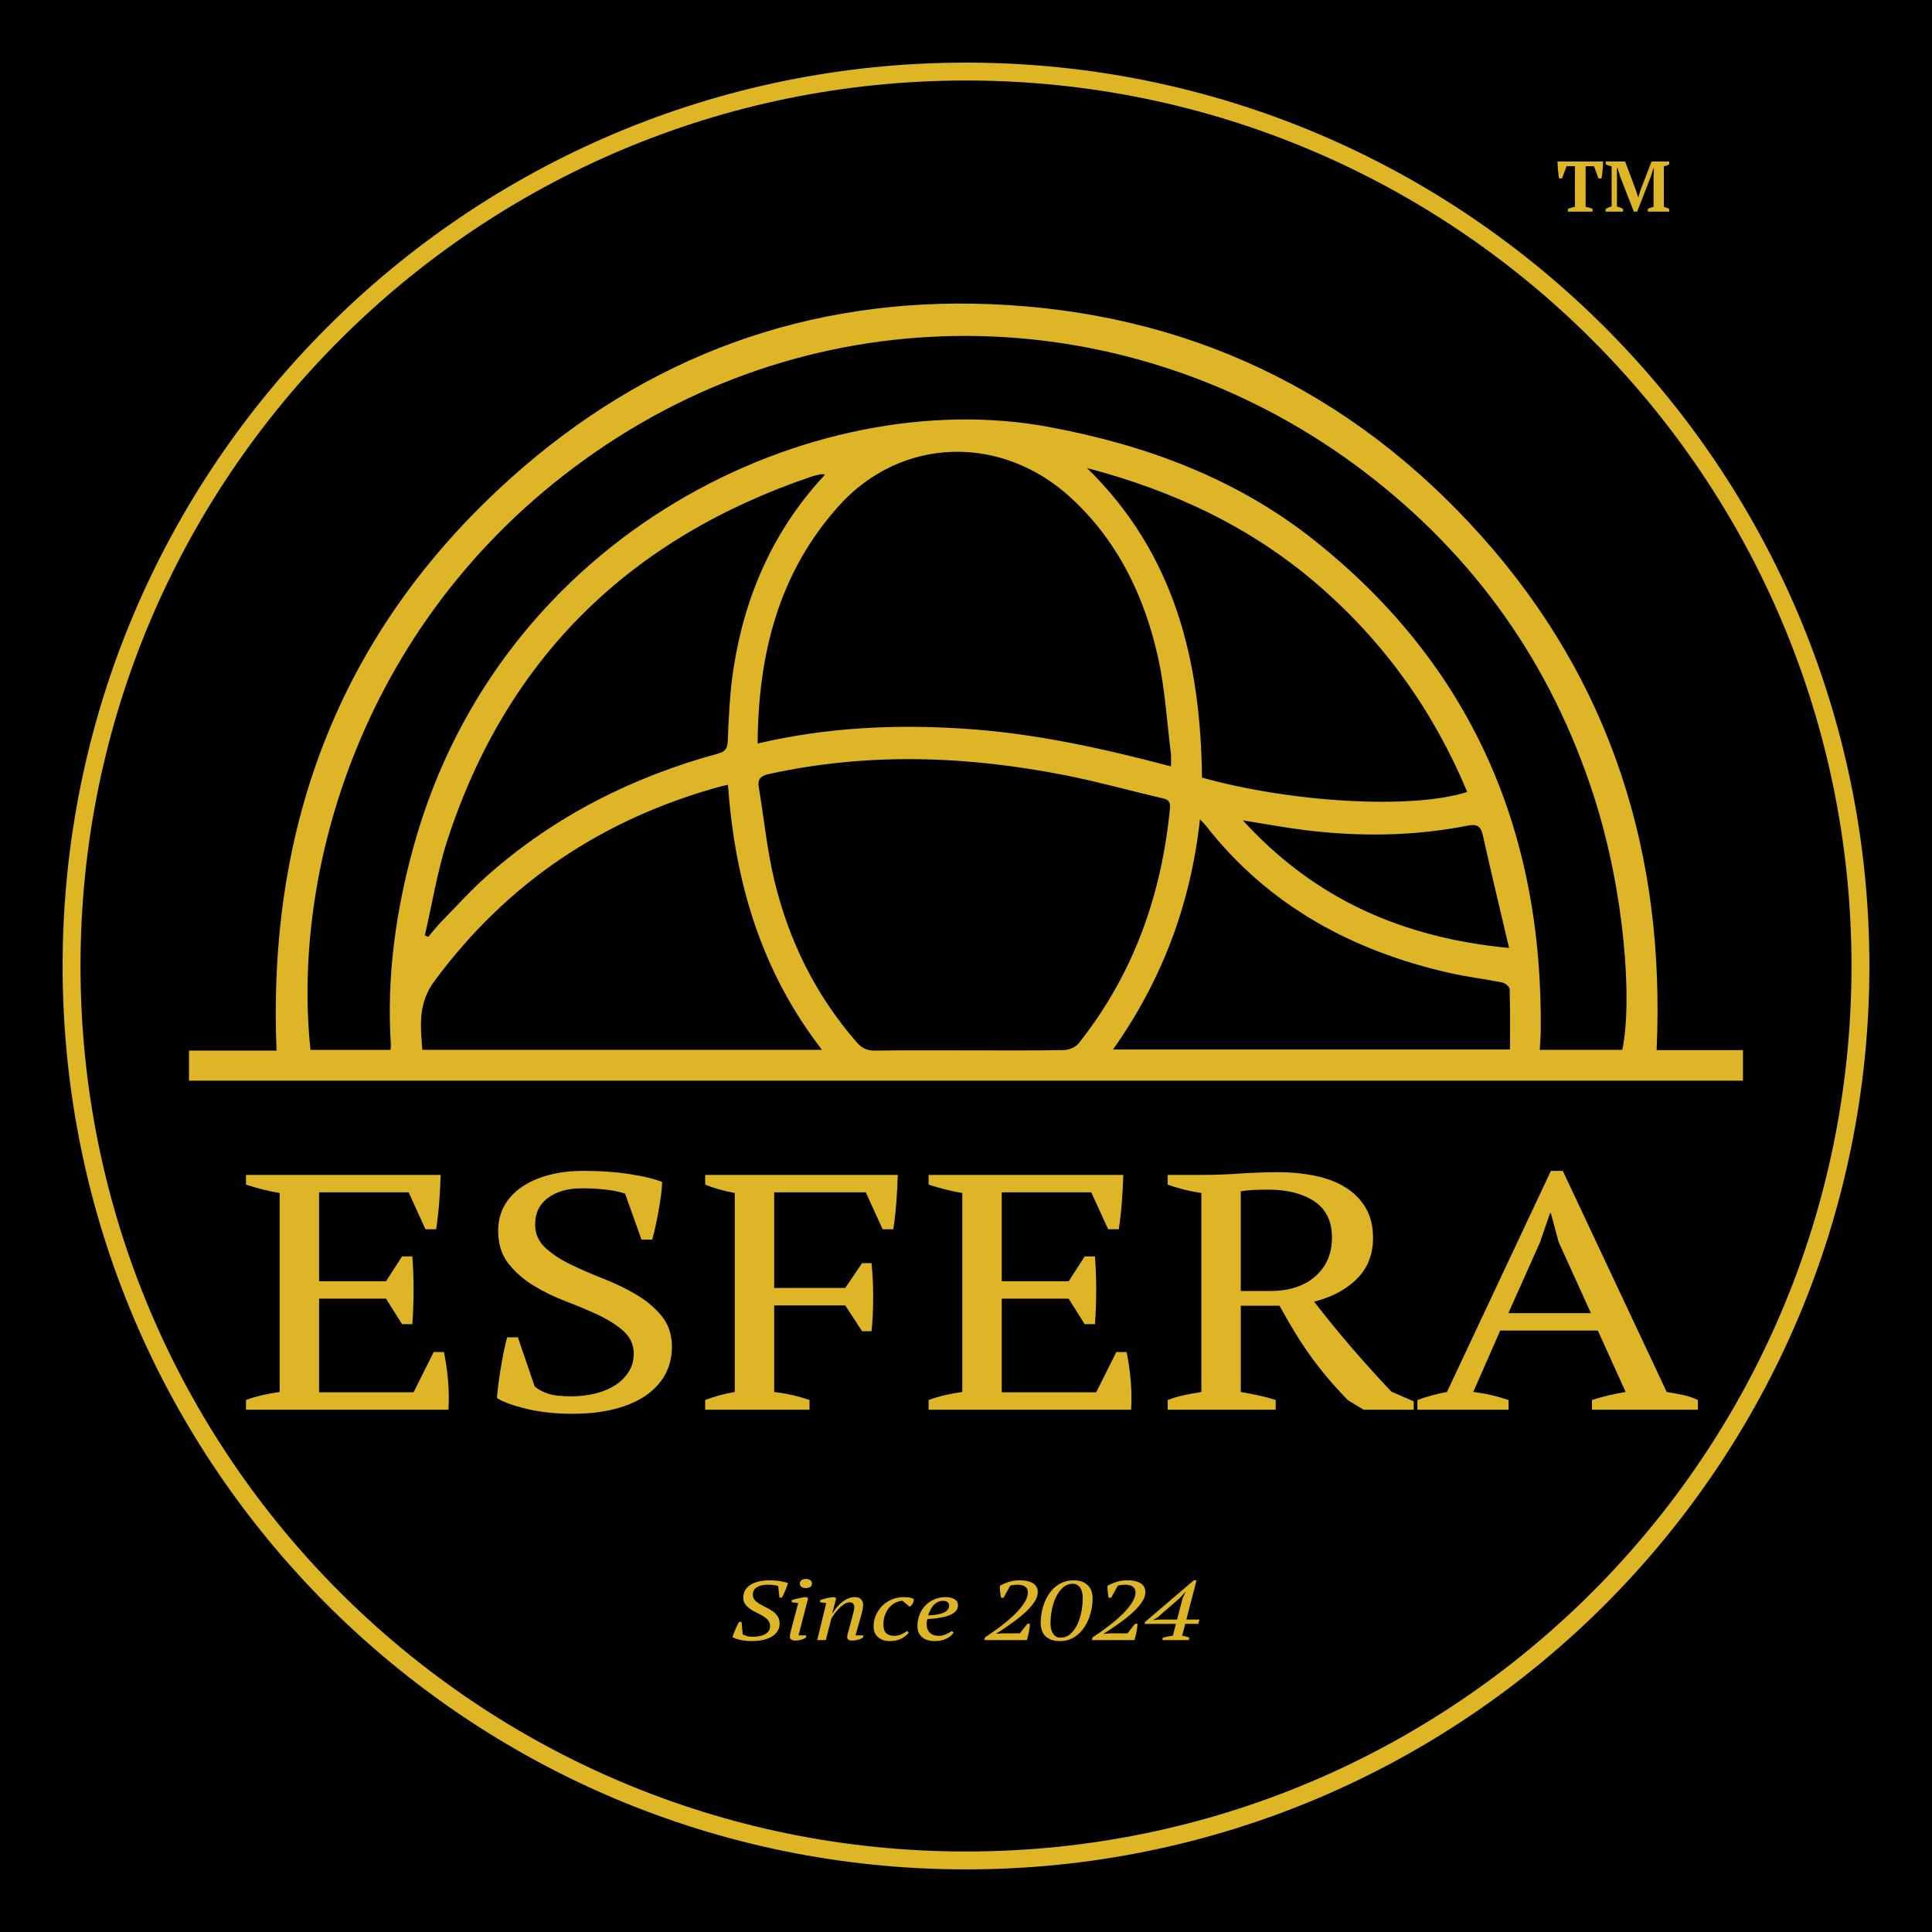 <?xml version="1.0" encoding="UTF-8"?> <!-- Generator: Adobe Illustrator 16.0.0, SVG Export Plug-In . SVG Version: 6.00 Build 0) --> <svg xmlns="http://www.w3.org/2000/svg" xmlns:xlink="http://www.w3.org/1999/xlink" version="1.1" id="Layer_1" x="0px" y="0px" width="1080px" height="1080px" viewBox="0 0 1080 1080" xml:space="preserve"> <g> <rect y="0" width="1080" height="1080"></rect> <path fill-rule="evenodd" clip-rule="evenodd" fill="#DEB526" d="M926.054,587.018c16.146,0,31.953,0,48.29,0 c0,5.826,0,11.247,0,17.08c-289.593,0-578.934,0-868.688,0c0-5.402,0-10.659,0-16.797c16.151,0,32.475,0,48.947,0 c-5.246-127.316,36.408-235.219,130.967-320.054c75.831-68.034,166-101.335,268.3-97.21 c109.333,4.409,201.353,48.181,274.167,129.531C900.806,380.868,931.042,477.744,926.054,587.018z M459.188,265.062 c-1.798,0.428-3.644,0.715-5.387,1.305C352.618,300.621,283.531,367.279,250.18,469.375c-5.68,17.385-8.542,35.69-12.706,53.57 c0.648,0.25,1.297,0.497,1.946,0.746c2.366-2.771,4.583-5.688,7.127-8.287c8.632-8.82,16.932-18.033,26.161-26.188 c37.358-33.008,80.734-54.866,128.655-67.939c4.093-1.116,5.245-2.809,5.438-7.096c0.598-13.337,1.137-26.765,3.151-39.936 c6.231-40.771,22.083-77.259,50.287-107.886c0.331-0.385,0.662-0.771,0.991-1.156C460.55,265.157,459.869,265.109,459.188,265.062z M218.236,586.885c0.149-1.287,0.316-1.898,0.277-2.496c-2.486-37.792,2.629-74.737,12.654-111.08 C279.946,296.48,455.7,214.486,585.981,238.608c54.51,10.092,105.261,28.845,148.839,63.521 c87.973,70.004,127.701,162.756,126.457,274.158c-0.038,3.41-0.337,6.817-0.531,10.569c15.854,0,31.014,0,46.125,0 c5.654-26.804,1.51-87.812-15.907-141.848C867.21,371.31,824.516,310.91,762.971,263.959 c-123.472-94.192-291.619-102.849-423.356-15.842c-134.921,89.108-177.035,235.708-166.05,338.767 C188.3,586.885,203.056,586.885,218.236,586.885z M541.011,587.166c17.912,0,35.827,0.164,53.733-0.17 c2.816-0.053,6.541-1.621,8.243-3.762c30.585-38.492,46.334-82.813,51.027-131.41c0.313-3.24-0.56-4.756-3.932-5.537 c-18.018-4.169-35.854-9.203-53.979-12.797c-55.253-10.955-110.626-13.006-166.068-0.848c-4.779,1.047-6.677,2.742-5.844,7.673 c2.903,17.209,4.582,34.698,8.63,51.625c8.093,33.852,23.124,64.479,46.24,90.87c2.808,3.205,5.731,4.54,10.067,4.476 C506.418,587.033,523.716,587.182,541.011,587.166z M423.519,415.633c38.96-9.15,77.51-10.813,116.276-8.232 c38.688,2.576,76.415,10.879,114.771,21.007c0-2.935,0.234-5.155-0.037-7.312c-2.254-17.924-3.286-36.131-7.197-53.692 c-7.597-34.117-22.439-64.904-48.57-89.035c-38.854-35.881-94.939-34.29-129.691,4.256 C435.355,320.016,423.849,365.474,423.519,415.633z M459.507,586.861c-34.149-44.026-48.744-94.16-52.559-148.154 c-2.056,0.457-3.059,0.635-4.036,0.903c-65.774,18.022-119.331,53.672-160.076,108.846c-9.307,12.6-7.74,24.959-6.759,38.404 C310.587,586.861,384.378,586.861,459.507,586.861z M820.203,442.709c-18.882-45.209-46.514-83.873-83.56-115.843 c-37.18-32.087-80.237-52.422-128.977-65.215c49.591,48.497,63.486,108.541,64.259,173.031 C722.453,448.797,789.803,452.508,820.203,442.709z M622.178,586.674c74.228,0,147.394,0,221.919,0 c0-11.629,0.146-22.705-0.192-33.765c-0.04-1.321-2.554-3.37-4.199-3.702c-9.666-1.956-19.51-3.081-29.12-5.255 c-54.642-12.357-101.538-37.658-136.589-82.51c-0.716-0.915-1.575-1.716-3.202-3.468 C665.591,505.411,649.652,547.832,622.178,586.674z M843.585,529.919c-5.179-22.095-10.139-42.573-14.69-63.145 c-1.201-5.426-3.802-6.151-8.657-5.199c-29.93,5.877-60.066,6.203-90.256,2.526c-11.313-1.379-22.533-3.502-35.211-5.51 C734.763,502.431,783.826,524.258,843.585,529.919z"></path> <g> <path fill="#DEB526" d="M246.34,656.775c-0.152,5.002-0.423,10.031-0.803,15.096c-0.385,5.063-0.958,10.16-1.722,15.285h-5.971 l-9.414-20.629h-50.054v49.697h37.426l8.955-13.879h5.74c0.918,12.379,0.918,25.01,0,37.885h-5.74l-8.955-14.254h-37.426v52.324 h52.811l11.25-22.504h5.74c1.069,5.25,1.837,10.566,2.295,15.941c0.46,5.377,0.535,10.814,0.231,16.316H137.508v-5.439 c5.355-2,11.63-3.498,18.827-4.502V666.9c-3.063-0.496-6.199-1.154-9.413-1.969c-3.215-0.811-6.354-1.717-9.414-2.721v-5.436 H246.34z"></path> <path fill="#DEB526" d="M298.917,775.113c1.836,1.502,4.208,2.783,7.118,3.846c2.904,1.063,7.269,1.594,13.088,1.594 c4.896,0,9.489-0.531,13.774-1.594s7.997-2.627,11.137-4.689c3.136-2.063,5.626-4.563,7.462-7.502 c1.838-2.938,2.757-6.281,2.757-10.033c0-5-1.878-9.189-5.626-12.566c-3.754-3.375-8.421-6.377-14.007-9.002 c-5.589-2.625-11.674-5.186-18.254-7.688c-6.583-2.5-12.667-5.469-18.253-8.91c-5.59-3.436-10.257-7.563-14.006-12.377 c-3.752-4.811-5.625-10.846-5.625-18.1c0-5.248,1.147-9.938,3.443-14.064c2.296-4.125,5.547-7.623,9.758-10.502 c4.209-2.875,9.221-5.094,15.04-6.656c5.815-1.564,12.319-2.346,19.517-2.346c9.334,0,17.869,0.596,25.601,1.781 c7.728,1.191,13.813,2.658,18.254,4.408c0,2.127-0.194,4.594-0.574,7.408c-0.384,2.813-0.843,5.719-1.377,8.719 c-0.54,3.002-1.113,5.91-1.723,8.721c-0.614,2.814-1.228,5.283-1.837,7.408h-5.97l-9.185-25.693 c-2.783-0.998-6.296-1.748-10.543-2.25c-4.249-0.496-8.769-0.748-13.555-0.748c-7.878,0-14.214,1.781-19.003,5.342 c-4.791,3.564-7.183,8.535-7.183,14.912c0,5.127,1.884,9.441,5.658,12.939c3.773,3.502,8.509,6.629,14.206,9.377 c5.698,2.752,11.822,5.408,18.365,7.971c6.544,2.564,12.664,5.533,18.361,8.908c5.697,3.377,10.433,7.379,14.206,12.002 c3.775,4.627,5.662,10.381,5.662,17.256c0,5.625-1.264,10.752-3.789,15.377c-2.525,4.627-6.163,8.566-10.906,11.814 c-4.746,3.254-10.561,5.754-17.449,7.502c-6.889,1.75-14.695,2.627-23.42,2.627c-9.644,0-18.294-0.939-25.945-2.814 c-7.656-1.875-13.088-3.873-16.302-6c0.149-2.125,0.419-4.688,0.803-7.689c0.38-3.002,0.84-6.096,1.378-9.283 c0.534-3.189,1.108-6.285,1.723-9.283c0.608-3.002,1.222-5.563,1.836-7.689h5.971L298.917,775.113z"></path> <path fill="#DEB526" d="M432.777,778.146c6.732,0.75,13.316,2.246,19.745,4.486v5.422h-58.321v-5.439 c2.603-0.998,5.282-1.875,8.037-2.627c2.755-0.748,5.586-1.373,8.496-1.875V666.9c-3.369-0.623-6.43-1.342-9.184-2.156 c-2.757-0.811-5.206-1.656-7.35-2.533v-5.436h107.686c-0.153,4.875-0.423,9.877-0.803,15.002 c-0.385,5.127-0.957,10.254-1.722,15.379h-5.971l-9.414-20.629h-51.2v53.449h39.721l9.414-13.879h5.28 c0.306,2.879,0.535,5.906,0.688,9.096c0.151,3.188,0.23,6.439,0.23,9.756c0,3.436-0.079,6.781-0.23,10.029 c-0.153,3.252-0.383,6.316-0.688,9.189h-5.28l-9.414-14.439h-39.721V778.146z"></path> <path fill="#DEB526" d="M627.94,656.775c-0.155,5.002-0.424,10.031-0.804,15.096c-0.385,5.063-0.958,10.16-1.723,15.285h-5.97 l-9.413-20.629h-50.055v49.697h37.425l8.955-13.879h5.74c0.918,12.379,0.918,25.01,0,37.885h-5.74l-8.955-14.254h-37.425v52.324 h52.81l11.251-22.504h5.739c1.069,5.25,1.837,10.566,2.296,15.941c0.459,5.377,0.535,10.814,0.23,16.316H519.106v-5.439 c5.355-2,11.631-3.498,18.827-4.502V666.9c-3.063-0.496-6.199-1.154-9.413-1.969c-3.215-0.811-6.354-1.717-9.414-2.721v-5.436 H627.94z"></path> <path fill="#DEB526" d="M693.604,778.113c3.52,0.627,6.888,1.285,10.104,1.969c3.214,0.689,6.35,1.535,9.413,2.533v5.439h-60.387 v-5.439c3.365-1.248,6.58-2.188,9.644-2.814c3.061-0.623,6.121-1.186,9.185-1.688V666.9c-3.982-0.623-7.501-1.342-10.563-2.156 c-3.063-0.811-5.818-1.656-8.266-2.533v-5.436h20.209c6.135,0,12.847-0.25,20.138-0.752c7.29-0.498,14.386-0.75,21.292-0.75 c7.517,0,14.533,0.688,21.056,2.064c6.522,1.375,12.162,3.563,16.919,6.563c4.758,3,8.478,6.816,11.161,11.441 s4.029,10.191,4.029,16.691c0,9.127-2.957,16.691-8.869,22.691s-13.938,10.316-24.069,12.941 c6.58,8.502,13.469,16.941,20.665,25.318c7.193,8.377,14.694,16.691,22.501,24.941l12.503,5.439v4.689h-27.943l-8.725-5.252 c-4.288-4.375-8.191-8.656-11.71-12.848c-3.523-4.188-6.813-8.439-9.874-12.752c-3.063-4.313-5.934-8.688-8.61-13.127 c-2.68-4.438-5.396-9.158-8.151-14.16h-21.65V778.113z M709.217,665.025c-3.674,0-6.698,0.064-9.07,0.188 c-2.374,0.123-4.556,0.373-6.543,0.744v55.707h16.531c10.563,0,18.942-2.732,25.142-8.197c6.2-5.463,9.3-12.67,9.3-21.613 c0-9.189-3.293-15.957-9.873-20.305C728.12,667.199,719.625,665.025,709.217,665.025z"></path> <path fill="#DEB526" d="M843.305,788.055h-50.972v-5.439c5.51-2,11.021-3.498,16.531-4.502l58.09-123.59h6.659l58.09,123.59 c3.061,0.502,6.084,1.064,9.07,1.688c2.984,0.627,5.775,1.566,8.379,2.814v5.439h-59.236v-5.439 c3.059-0.998,6.199-1.875,9.413-2.627c3.214-0.748,6.35-1.373,9.413-1.875l-15.53-34.318h-54.581l-15.071,34.318 c6.428,0.752,13.008,2.252,19.745,4.502V788.055z M843.197,734.041h46.133l-18.042-39.758l-4.337-16.129h-0.456l-5.712,16.504 L843.197,734.041z"></path> </g> <g> <path fill="#DEB526" d="M415.154,913.574c0.422,0.281,1.129,0.586,2.123,0.912c0.996,0.33,2.047,0.479,3.158,0.447 c1.262,0.031,2.486-0.047,3.674-0.234c1.186-0.188,2.256-0.518,3.213-0.984c0.957-0.469,1.723-1.086,2.297-1.852 c0.574-0.768,0.861-1.729,0.861-2.885c0-1.281-0.373-2.359-1.119-3.234c-0.748-0.875-1.674-1.648-2.785-2.322 c-1.109-0.67-2.305-1.311-3.588-1.92c-1.281-0.611-2.477-1.291-3.586-2.039c-1.111-0.752-2.037-1.635-2.785-2.65 c-0.746-1.016-1.119-2.275-1.119-3.773c0-1.439,0.316-2.744,0.949-3.916c0.629-1.172,1.566-2.182,2.811-3.023 c1.244-0.846,2.766-1.502,4.564-1.969c1.797-0.469,3.846-0.705,6.141-0.705c2.334,0,4.42,0.148,6.258,0.445 c1.836,0.299,3.271,0.664,4.305,1.102c-0.15,0.533-0.365,1.15-0.645,1.852c-0.283,0.703-0.574,1.432-0.873,2.182 c-0.301,0.75-0.619,1.477-0.957,2.18c-0.336,0.703-0.637,1.322-0.9,1.854h-1.459l-0.676-6.424c-0.658-0.25-1.496-0.438-2.52-0.564 c-1.02-0.123-2.131-0.188-3.326-0.188c-1.156,0-2.246,0.109-3.27,0.33c-1.023,0.217-1.91,0.555-2.662,1.008 s-1.342,1.023-1.764,1.711c-0.426,0.688-0.637,1.5-0.637,2.439c0,1.25,0.373,2.289,1.119,3.117 c0.746,0.826,1.674,1.57,2.783,2.225c1.109,0.658,2.307,1.293,3.588,1.9c1.281,0.609,2.477,1.305,3.588,2.086 c1.109,0.783,2.037,1.729,2.783,2.836c0.746,1.111,1.119,2.479,1.119,4.104c0,1.469-0.355,2.797-1.063,3.986 c-0.707,1.188-1.721,2.211-3.043,3.068c-1.318,0.861-2.945,1.525-4.877,1.994c-1.934,0.471-4.123,0.703-6.574,0.703 c-1.225,0-2.4-0.064-3.529-0.188c-1.129-0.125-2.162-0.297-3.1-0.516s-1.77-0.459-2.496-0.727 c-0.727-0.264-1.283-0.523-1.666-0.775c0.154-0.561,0.373-1.225,0.662-1.99c0.285-0.766,0.602-1.539,0.945-2.322 c0.346-0.781,0.689-1.539,1.035-2.273c0.342-0.734,0.668-1.367,0.975-1.896h1.492L415.154,913.574z"></path> <path fill="#DEB526" d="M442.535,895.664v-1.172c0.572-0.188,1.223-0.383,1.951-0.586c0.725-0.203,1.473-0.383,2.238-0.541 c0.766-0.156,1.492-0.287,2.182-0.398c0.688-0.109,1.301-0.164,1.836-0.164l1.033,0.563l-5.395,20.816h4.248v1.221 c-0.805,0.5-1.742,0.906-2.814,1.219c-1.07,0.313-2.123,0.469-3.156,0.469c-1.111,0-1.904-0.203-2.381-0.609 c-0.48-0.404-0.719-0.873-0.719-1.408c0-0.621,0.057-1.232,0.172-1.826s0.268-1.25,0.459-1.969l4.018-15.145L442.535,895.664z M447.125,885.254c0-0.813,0.307-1.453,0.92-1.92c0.611-0.469,1.416-0.705,2.41-0.705c1.072,0,1.914,0.236,2.527,0.705 c0.611,0.467,0.918,1.107,0.918,1.92c0,0.783-0.307,1.393-0.918,1.83c-0.613,0.438-1.455,0.656-2.527,0.656 c-0.994,0-1.799-0.219-2.41-0.656C447.432,886.646,447.125,886.037,447.125,885.254z"></path> <path fill="#DEB526" d="M476.516,903.445c0.268-0.969,0.506-1.865,0.717-2.693c0.211-0.83,0.316-1.648,0.316-2.463 c0-0.719-0.201-1.33-0.602-1.828c-0.402-0.5-1.045-0.752-1.924-0.752c-1.033,0-2.086,0.346-3.156,1.033 c-1.072,0.688-2.068,1.516-2.986,2.484c-0.918,0.971-1.752,1.979-2.496,3.023c-0.746,1.049-1.313,1.916-1.693,2.604l-3.043,11.955 h-4.82l5.051-20.723l-3.502-0.422l0.115-1.172c0.535-0.221,1.139-0.43,1.807-0.635c0.67-0.201,1.359-0.383,2.066-0.537 c0.707-0.156,1.396-0.281,2.068-0.375c0.668-0.096,1.291-0.143,1.865-0.143l1.146,0.563l-2.18,8.299h0.287 c0.725-1.25,1.559-2.414,2.496-3.492c0.938-1.08,1.932-2.016,2.984-2.813c1.053-0.799,2.152-1.422,3.301-1.877 c1.148-0.451,2.314-0.68,3.502-0.68c1.607,0,2.783,0.416,3.529,1.242c0.748,0.83,1.121,1.869,1.121,3.119 c0,0.689-0.098,1.547-0.289,2.58c-0.191,1.029-0.42,1.998-0.688,2.904l-3.271,11.533h4.248v1.221 c-0.766,0.5-1.693,0.906-2.785,1.219c-1.09,0.313-2.152,0.469-3.186,0.469c-1.109,0-1.875-0.188-2.295-0.563 c-0.422-0.373-0.633-0.781-0.633-1.219c0-0.592,0.096-1.242,0.287-1.945s0.381-1.416,0.574-2.135L476.516,903.445z"></path> <path fill="#DEB526" d="M507.971,912.637c-0.42,0.594-0.957,1.172-1.605,1.734c-0.652,0.563-1.418,1.07-2.297,1.523 c-0.881,0.453-1.865,0.813-2.957,1.078c-1.09,0.266-2.287,0.398-3.588,0.398c-2.832,0-5.07-0.734-6.715-2.205 c-1.646-1.467-2.469-3.467-2.469-6c0-2.25,0.439-4.367,1.32-6.352c0.881-1.986,2.076-3.721,3.588-5.205 c1.51-1.484,3.291-2.658,5.338-3.516c2.047-0.861,4.238-1.291,6.572-1.291c1.453,0,2.641,0.096,3.561,0.289 c0.918,0.191,1.605,0.463,2.064,0.814c0.039,0.352,0.01,0.742-0.086,1.168c-0.096,0.422-0.248,0.84-0.459,1.244 c-0.211,0.408-0.479,0.783-0.805,1.127c-0.324,0.344-0.658,0.58-1.004,0.703l-3.902-3.281c-1.301,0.029-2.592,0.357-3.875,0.982 c-1.281,0.623-2.432,1.514-3.443,2.664c-1.016,1.154-1.838,2.551-2.469,4.188s-0.928,3.484-0.889,5.543 c-0.039,2.152,0.486,3.727,1.576,4.723c1.092,0.998,2.574,1.498,4.449,1.498c0.805,0,1.559-0.094,2.268-0.283 c0.709-0.188,1.367-0.42,1.98-0.701c0.611-0.283,1.166-0.578,1.664-0.891s0.938-0.594,1.322-0.846L507.971,912.637z"></path> <path fill="#DEB526" d="M533.057,912.637c-0.346,0.594-0.844,1.172-1.494,1.734s-1.416,1.07-2.295,1.523 c-0.883,0.453-1.875,0.813-2.986,1.078c-1.109,0.266-2.295,0.398-3.559,0.398c-3.176,0-5.617-0.742-7.318-2.227 c-1.703-1.484-2.555-3.539-2.555-6.166c0-2.219,0.383-4.313,1.148-6.281s1.838-3.688,3.215-5.158s3.051-2.625,5.021-3.471 c1.971-0.842,4.162-1.266,6.572-1.266c1.838,0,3.416,0.385,4.736,1.148c1.32,0.768,1.98,1.9,1.98,3.4 c0,2.221-1.348,3.969-4.047,5.252c-2.697,1.281-7.051,2.107-13.059,2.484c-0.154,0.533-0.26,1.047-0.316,1.547 c-0.057,0.502-0.086,0.984-0.086,1.453c0,1.875,0.582,3.406,1.75,4.596c1.168,1.188,2.881,1.781,5.139,1.781 c0.727,0,1.443-0.094,2.152-0.283c0.709-0.188,1.379-0.42,2.01-0.701c0.631-0.283,1.205-0.578,1.723-0.891 c0.516-0.313,0.965-0.594,1.348-0.846L533.057,912.637z M527.027,894.867c-1.645,0.029-3.176,0.658-4.592,1.877 c-1.416,1.221-2.621,3.313-3.615,6.279c3.711-0.09,6.6-0.607,8.668-1.551c2.064-0.941,3.1-2.248,3.1-3.918 c0-0.65-0.24-1.252-0.719-1.809S528.443,894.896,527.027,894.867z"></path> <path fill="#DEB526" d="M561.008,893.133h-1.434c-0.191-0.908-0.354-1.969-0.488-3.189c-0.133-1.219-0.182-2.375-0.143-3.469 c1.617-0.906,3.309-1.641,5.078-2.205c1.77-0.563,3.752-0.844,5.945-0.844c1.924,0,3.529,0.174,4.818,0.518 c1.289,0.342,2.326,0.818,3.117,1.428c0.789,0.611,1.357,1.314,1.703,2.111s0.52,1.648,0.52,2.555c0,1.813-0.664,3.682-1.99,5.604 s-2.996,3.813-5.012,5.674c-2.018,1.859-4.217,3.648-6.598,5.371c-2.383,1.721-4.609,3.262-6.684,4.619l-2.883,1.848v0.188 l3.232-0.281h9.924l4.211-5.346h1.436c-0.039,0.75-0.115,1.541-0.23,2.367c-0.113,0.828-0.258,1.65-0.43,2.463 s-0.355,1.586-0.545,2.32c-0.191,0.734-0.363,1.383-0.518,1.945h-23.822l0.402-1.5c1.148-0.75,2.525-1.688,4.133-2.813 s3.301-2.367,5.08-3.729c1.781-1.359,3.549-2.82,5.311-4.383c1.758-1.564,3.338-3.148,4.734-4.76 c1.396-1.609,2.535-3.227,3.416-4.852s1.32-3.189,1.32-4.688c0-1.25-0.469-2.268-1.406-3.051c-0.938-0.779-2.324-1.172-4.16-1.172 c-1.609,0-3.064,0.188-4.363,0.563L561.008,893.133z"></path> <path fill="#DEB526" d="M581.732,907.291c0-1.844,0.17-3.719,0.514-5.627c0.346-1.904,0.852-3.742,1.523-5.508 c0.668-1.766,1.51-3.422,2.525-4.971c1.014-1.547,2.199-2.898,3.559-4.057c1.357-1.156,2.889-2.063,4.592-2.717 c1.703-0.656,3.568-0.986,5.596-0.986c2.258,0,4.084,0.336,5.482,1.01c1.396,0.672,2.488,1.516,3.273,2.531 c0.781,1.018,1.309,2.102,1.576,3.258s0.402,2.221,0.402,3.189c0,2.781-0.383,5.586-1.148,8.416 c-0.764,2.828-1.904,5.4-3.414,7.713c-1.512,2.311-3.416,4.195-5.711,5.648c-2.297,1.455-4.977,2.18-8.037,2.18 c-2.258,0-4.096-0.336-5.512-1.006c-1.414-0.674-2.506-1.516-3.271-2.533c-0.766-1.016-1.281-2.111-1.549-3.283 S581.732,908.293,581.732,907.291z M587.242,907.479c0,0.908,0.084,1.828,0.258,2.766c0.172,0.939,0.467,1.791,0.889,2.555 c0.422,0.768,0.996,1.4,1.723,1.9s1.645,0.75,2.756,0.75c2.066,0,3.873-0.672,5.424-2.016c1.549-1.344,2.842-3.086,3.875-5.229 c1.033-2.141,1.807-4.518,2.324-7.127s0.775-5.18,0.775-7.713c0-0.936-0.086-1.875-0.258-2.813s-0.471-1.789-0.891-2.555 c-0.422-0.766-0.996-1.391-1.723-1.875s-1.645-0.742-2.754-0.775c-2.105,0.033-3.934,0.744-5.482,2.135 c-1.551,1.391-2.842,3.164-3.875,5.32c-1.033,2.158-1.799,4.533-2.295,7.127C587.488,902.525,587.242,905.041,587.242,907.479z"></path> <path fill="#DEB526" d="M621.164,893.133h-1.434c-0.193-0.908-0.355-1.969-0.488-3.189c-0.135-1.219-0.184-2.375-0.145-3.469 c1.617-0.906,3.309-1.641,5.08-2.205c1.77-0.563,3.75-0.844,5.943-0.844c1.924,0,3.529,0.174,4.818,0.518 c1.289,0.342,2.328,0.818,3.117,1.428c0.789,0.611,1.357,1.314,1.703,2.111s0.52,1.648,0.52,2.555 c0,1.813-0.662,3.682-1.988,5.604s-2.996,3.813-5.014,5.674c-2.016,1.859-4.217,3.648-6.598,5.371 c-2.381,1.721-4.609,3.262-6.684,4.619l-2.881,1.848v0.188l3.23-0.281h9.924l4.213-5.346h1.434 c-0.037,0.75-0.115,1.541-0.229,2.367c-0.115,0.828-0.26,1.65-0.432,2.463s-0.354,1.586-0.545,2.32s-0.363,1.383-0.518,1.945 h-23.82l0.4-1.5c1.15-0.75,2.527-1.688,4.135-2.813s3.299-2.367,5.08-3.729c1.779-1.359,3.549-2.82,5.309-4.383 c1.76-1.564,3.338-3.148,4.736-4.76c1.396-1.609,2.533-3.227,3.414-4.852s1.32-3.189,1.32-4.688c0-1.25-0.469-2.268-1.404-3.051 c-0.939-0.779-2.326-1.172-4.162-1.172c-1.607,0-3.063,0.188-4.363,0.563L621.164,893.133z"></path> <path fill="#DEB526" d="M664.561,916.809H649.75l0.285-1.359c0.996-0.25,1.953-0.467,2.871-0.656 c0.918-0.188,1.836-0.342,2.756-0.469l1.666-6.563h-17.51l0.287-1.078l27.209-23.258h1.551l-5.684,21.896h7.348l-0.688,2.439 h-7.293l-1.721,6.563c0.65,0.127,1.32,0.281,2.01,0.469c0.688,0.189,1.357,0.406,2.008,0.656L664.561,916.809z M661.115,893.271 l1.666-3.375h-0.174l-3.041,3.375l-12.457,10.832l-2.697,1.547l4.189-0.328h9.414L661.115,893.271z"></path> </g> <path fill="none" stroke="#DEB525" stroke-width="10" stroke-miterlimit="10" d="M1040,540c0,276.172-223.857,500-500,500 S40,816.172,40,540C40,263.875,263.857,40,540,40S1040,263.875,1040,540z"></path> </g> <g> <path fill="#DEB526" d="M890.261,118.3h-13.76v-1.52c0.532-0.213,1.14-0.433,1.819-0.66c0.681-0.226,1.366-0.393,2.061-0.5V92.9 h-4.641l-2.56,6.84h-1.64c-0.107-0.533-0.214-1.213-0.32-2.04c-0.107-0.826-0.2-1.68-0.28-2.56c-0.08-0.88-0.146-1.753-0.2-2.62 s-0.08-1.606-0.08-2.22h25.48c0,0.64-0.027,1.387-0.08,2.24c-0.054,0.854-0.12,1.72-0.2,2.6c-0.08,0.88-0.174,1.727-0.28,2.54 c-0.106,0.814-0.213,1.5-0.319,2.06h-1.681l-2.56-6.84h-4.64v22.72c0.692,0.134,1.38,0.294,2.06,0.48 c0.68,0.187,1.286,0.414,1.82,0.68V118.3z"></path> <path fill="#DEB526" d="M933.101,118.3h-11.96v-1.52c0.533-0.266,1.053-0.493,1.56-0.68c0.506-0.186,1.053-0.346,1.64-0.48V98.9 l0.2-4.68h-0.319l-1.32,4.28l-7.72,19.8h-1.841l-7.68-19.64l-1.439-4.68h-0.36l0.04,5.08v16.4c0.506,0.107,1.066,0.28,1.68,0.52 c0.613,0.24,1.187,0.507,1.72,0.8v1.52h-9.76v-1.52c0.427-0.213,0.953-0.466,1.58-0.76c0.626-0.293,1.22-0.493,1.78-0.6V92.98 c-0.534-0.106-1.101-0.253-1.7-0.44s-1.127-0.426-1.58-0.72V90.3h10.84l6.12,16.28l1.16,3.84h0.04l1.2-3.92l6.24-16.2h9.92v1.52 c-0.454,0.267-0.94,0.5-1.46,0.7c-0.521,0.2-1.047,0.354-1.58,0.46v22.68c0.56,0.107,1.1,0.267,1.62,0.48 c0.52,0.214,0.979,0.427,1.38,0.64V118.3z"></path> </g> </svg> 